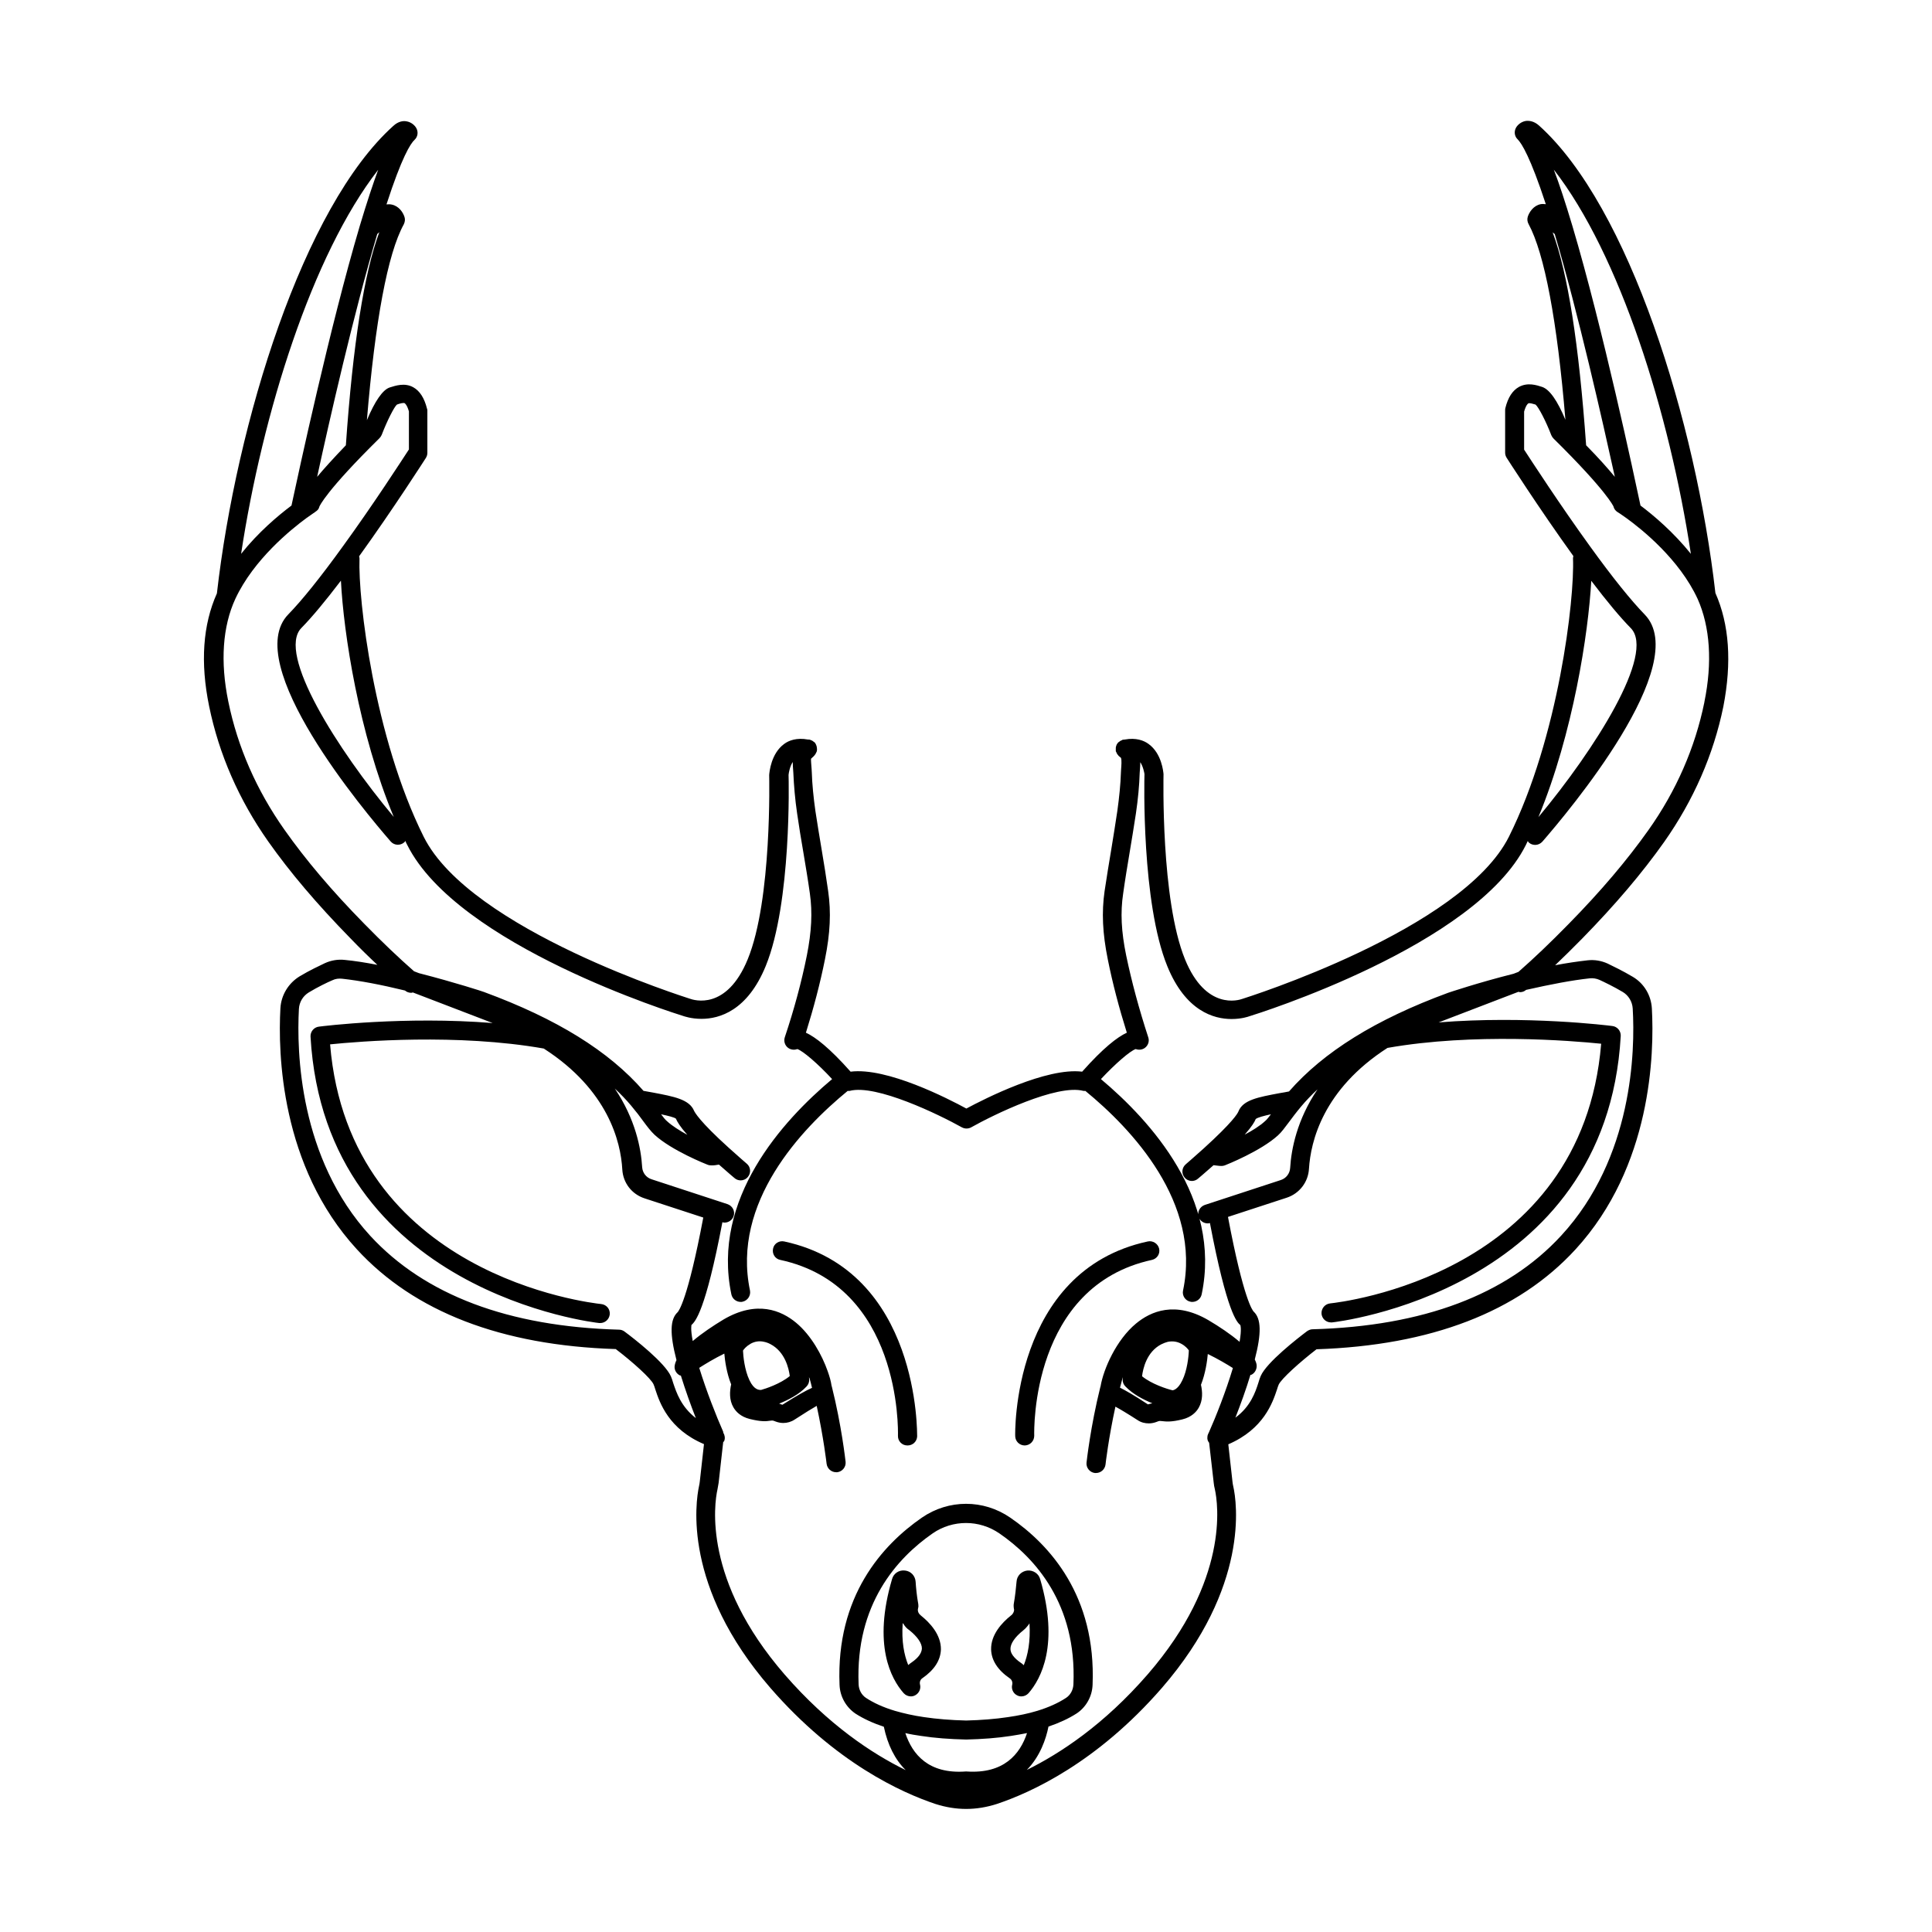 <?xml version="1.0" encoding="UTF-8"?>
<!-- Uploaded to: ICON Repo, www.iconrepo.com, Generator: ICON Repo Mixer Tools -->
<svg fill="#000000" width="800px" height="800px" version="1.1" viewBox="144 144 512 512" xmlns="http://www.w3.org/2000/svg">
 <g>
  <path d="m416.22 560.21c-1.562 0.203-2.719 1.41-2.82 2.922-0.152 1.664-0.352 3.727-0.754 5.996-0.051 0.352 0 1.109 0.102 1.461 0 0.352-0.152 0.805-0.402 1.109 0 0.051-0.352 0.402-0.402 0.402-2.469 1.965-5.391 5.141-5.289 9.07 0.102 2.82 1.715 5.391 4.938 7.609 0.555 0.352 0.805 1.059 0.656 1.664-0.301 1.109 0.25 2.316 1.258 2.82 0.352 0.203 0.754 0.301 1.16 0.301 0.707 0 1.41-0.301 1.914-0.855 3.324-3.828 8.16-12.848 3.074-30.23-0.414-1.516-1.922-2.422-3.434-2.269zm-0.91 25.09c-0.25-0.25-0.504-0.453-0.805-0.656-1.762-1.211-2.719-2.469-2.719-3.629-0.051-1.41 1.211-3.223 3.375-4.938 0.555-0.453 1.008-0.957 1.309-1.359 0.102-0.152 0.25-0.352 0.352-0.504 0.305 4.836-0.453 8.465-1.512 11.086z"/>
  <path d="m388.01 572.1-0.402-0.402c-0.352-0.453-0.453-1.008-0.301-1.512 0.102-0.352 0.102-0.707 0.051-1.059-0.402-2.215-0.605-4.332-0.707-5.945-0.102-1.562-1.258-2.82-2.82-2.973-1.562-0.203-3.023 0.754-3.426 2.266-5.141 17.434-0.301 26.398 3.074 30.23 0.504 0.555 1.211 0.855 1.914 0.855 0.402 0 0.805-0.102 1.16-0.301 1.008-0.555 1.562-1.715 1.258-2.871-0.152-0.656 0.102-1.309 0.656-1.664 3.176-2.215 4.785-4.734 4.887-7.609 0.047-3.879-2.875-7.051-5.344-9.016zm-2.469 12.492c-0.301 0.203-0.555 0.402-0.855 0.656-1.059-2.621-1.812-6.195-1.461-11.133 0.102 0.152 0.203 0.301 0.301 0.402 0.352 0.555 0.805 1.059 1.41 1.461 2.168 1.715 3.426 3.527 3.375 4.938-0.098 1.258-1.008 2.469-2.769 3.676z"/>
  <path d="m351.84 473c-1.359-0.301-2.719 0.555-2.973 1.914-0.301 1.359 0.555 2.719 1.914 2.973 31.941 6.902 31.234 44.941 31.188 46.602-0.051 1.41 1.059 2.57 2.469 2.57h0.102c1.359 0 2.469-1.059 2.519-2.418-0.055-0.402 0.852-43.832-35.219-51.641z"/>
  <path d="m598.6 301.15c-5.188-45.395-22.871-102.43-46.754-123.89-1.359-1.211-2.672-1.309-3.477-1.211-1.258 0.203-2.215 1.059-2.621 1.812-0.555 1.008-0.402 2.266 0.453 3.074 1.059 1.059 3.375 4.734 7.457 17.18-0.453-0.051-0.957-0.102-1.41 0-1.863 0.402-2.973 2.066-3.375 3.324-0.203 0.656-0.102 1.359 0.203 1.914 4.231 7.809 7.609 25.746 9.773 51.891-2.117-5.039-4.18-8.062-6.195-8.715-1.41-0.453-3.777-1.258-6.098 0-1.715 0.957-2.922 2.769-3.629 5.644-0.051 0.203-0.051 0.402-0.051 0.605v11.184c0 0.504 0.152 0.957 0.402 1.359 0.102 0.152 8.566 13.402 17.684 26.047-0.051 0.203-0.102 0.402-0.102 0.605 0.453 10.832-3.828 47.41-16.977 73.758-12.395 24.738-69.879 42.723-70.633 42.977-0.957 0.352-9.672 3.125-15.215-10.48-6.449-15.82-5.691-48.516-5.691-49.07-0.051-0.555-0.453-5.492-3.981-8.012-1.211-0.906-3.324-1.715-6.297-1.16-0.203 0.051-0.352 0-0.504 0.051-0.102 0-0.152 0.051-0.203 0.102-0.152 0.051-0.301 0.152-0.453 0.203-0.152 0.102-0.301 0.203-0.402 0.301-0.051 0.051-0.152 0.051-0.203 0.152-0.051 0.051-0.102 0.152-0.152 0.203-0.102 0.152-0.203 0.25-0.25 0.402-0.051 0.152-0.102 0.301-0.152 0.453s-0.051 0.301-0.051 0.453v0.504 0.25c0 0.051 0.051 0.152 0.102 0.203 0.051 0.152 0.152 0.301 0.203 0.453 0.102 0.152 0.152 0.25 0.301 0.402 0.051 0.051 0.102 0.152 0.152 0.203l0.605 0.504c0.25 0.504 0.102 2.266 0.051 2.922l-0.051 0.906c-0.102 3.223-0.453 6.648-0.957 10.277-0.504 3.426-1.059 6.801-1.613 10.227-0.605 3.629-1.211 7.305-1.762 10.984-0.805 5.594-0.555 11.184 0.855 18.137 1.258 6.297 2.973 12.797 5.039 19.398-2.519 1.16-6.246 4.031-11.84 10.328-9.473-1.16-25.797 7.152-30.684 9.773-4.836-2.621-21.059-10.984-30.684-9.773-5.594-6.297-9.32-9.168-11.84-10.328 2.066-6.602 3.777-13.098 5.039-19.398 1.41-6.953 1.664-12.543 0.855-18.137-0.504-3.629-1.109-7.305-1.715-10.934-0.555-3.426-1.16-6.852-1.664-10.277-0.504-3.578-0.855-7.055-0.957-10.277l-0.051-0.906c-0.051-0.656-0.203-2.418-0.152-2.672l0.805-0.754c0.051-0.051 0.102-0.152 0.152-0.203 0.102-0.102 0.203-0.25 0.25-0.352 0.102-0.152 0.152-0.301 0.25-0.504 0-0.051 0.051-0.102 0.102-0.203v-0.25c0.051-0.152 0.051-0.352 0-0.504 0-0.152-0.051-0.301-0.051-0.453-0.051-0.152-0.102-0.301-0.152-0.453-0.051-0.152-0.152-0.301-0.25-0.453-0.051-0.051-0.051-0.152-0.152-0.203-0.051-0.051-0.102-0.051-0.152-0.102-0.152-0.102-0.25-0.203-0.402-0.301-0.152-0.102-0.301-0.152-0.453-0.203-0.051 0-0.102-0.051-0.203-0.102-0.152-0.051-0.301-0.051-0.453-0.051h-0.102c-2.973-0.555-5.09 0.25-6.297 1.16-3.477 2.519-3.93 7.457-3.981 8.262 0 0.301 0.805 33-5.691 48.82-5.594 13.652-14.258 10.832-15.367 10.43-0.555-0.203-58.09-18.137-70.484-42.875-13.148-26.348-17.434-62.926-17.027-73.758 0-0.203-0.051-0.402-0.102-0.605 9.117-12.645 17.582-25.895 17.684-26.047 0.25-0.402 0.402-0.855 0.402-1.359v-11.133c0-0.203 0-0.402-0.102-0.605-0.707-2.82-1.914-4.684-3.629-5.644-2.266-1.258-4.637-0.453-6.246 0.051-1.863 0.605-3.93 3.629-6.047 8.664 2.168-26.199 5.492-44.133 9.773-51.891 0.301-0.605 0.402-1.309 0.203-1.914-0.402-1.309-1.512-2.922-3.375-3.324-0.453-0.102-0.957-0.102-1.41-0.051 4.031-12.445 6.348-16.121 7.457-17.129 0.855-0.805 1.008-2.066 0.453-3.074-0.402-0.754-1.359-1.613-2.621-1.812-0.805-0.152-2.117-0.051-3.477 1.211-23.879 21.461-41.562 78.492-46.754 123.89-3.727 8.312-4.434 18.34-2.066 29.875 2.621 12.797 7.91 24.836 15.668 35.871 5.793 8.211 12.898 16.574 21.715 25.594 2.519 2.621 4.887 4.938 7.203 7.106-3.125-0.605-5.996-1.059-8.613-1.309-1.812-0.203-3.629 0.102-5.289 0.855-1.359 0.656-4.082 1.914-6.75 3.527-2.922 1.812-4.836 4.938-5.039 8.414-0.656 11.84 0 41.816 20.254 63.883 15.215 16.574 38.34 25.492 68.617 26.449 4.434 3.375 9.371 7.809 10.027 9.371 0.152 0.352 0.301 0.805 0.453 1.309 1.16 3.527 3.527 10.531 12.898 14.508l-1.109 9.926c-0.051 0.402-0.102 0.805-0.203 1.211-0.906 4.231-4.332 26.652 18.895 53.453 17.281 19.902 34.863 27.809 43.781 30.781 2.672 0.855 5.391 1.309 8.113 1.309 2.719 0 5.441-0.453 8.113-1.309 8.918-2.973 26.5-10.883 43.781-30.781 23.227-26.801 19.852-49.223 18.895-53.402-0.102-0.402-0.152-0.805-0.203-1.211l-1.109-9.926c9.371-4.031 11.738-11.035 12.898-14.508 0.152-0.504 0.301-0.957 0.453-1.309 0.707-1.562 5.644-5.996 10.027-9.371 30.277-1.008 53.402-9.875 68.617-26.449 20.254-22.066 20.906-51.992 20.254-63.883-0.203-3.477-2.066-6.602-5.039-8.363-2.621-1.562-5.34-2.871-6.699-3.527-1.664-0.754-3.477-1.059-5.289-0.855-2.621 0.301-5.492 0.707-8.613 1.309 2.316-2.215 4.684-4.535 7.203-7.106 8.766-8.969 15.871-17.332 21.715-25.594 7.758-11.035 13.047-23.074 15.668-35.871 2.273-11.742 1.566-21.766-2.109-30.078zm-6.5-10.379c-4.586-5.691-9.723-10.078-13.352-12.797-1.613-7.559-9.977-46.953-18.035-74.059-1.914-6.398-3.527-11.285-4.938-14.965 17.48 22.469 30.68 64.59 36.324 101.82zm-36.074-84.742c6.246 21.109 12.645 49.473 15.922 64.336-1.762-2.117-4.18-4.887-7.609-8.363-1.914-26.852-4.887-45.797-8.867-56.426zm9.676 91.895c4.133 5.441 7.656 9.672 10.48 12.543 6.602 6.75-9.574 32.195-24.484 50.078 9.215-22.266 13.246-48.816 14.004-62.621zm-317.35 62.574c-14.914-17.836-31.086-43.328-24.484-50.078 2.82-2.871 6.297-7.055 10.48-12.543 0.703 13.852 4.734 40.402 14.004 62.621zm-12.695-98.496c-3.375 3.527-5.844 6.246-7.609 8.363 3.223-14.863 9.672-43.227 15.922-64.336l0.555-0.504c-3.981 10.633-7.004 29.625-8.867 56.477zm3.676-58.09c-7.91 26.703-16.223 65.395-18.086 74.059-3.629 2.719-8.816 7.106-13.352 12.797 5.644-37.18 18.793-79.25 36.324-101.77-1.359 3.68-2.969 8.516-4.887 14.914zm83.078 306.62c-0.203-0.707-0.402-1.309-0.605-1.762-1.562-3.629-9.773-10.027-12.293-11.891-0.402-0.301-0.906-0.504-1.461-0.504-29.27-0.805-51.438-9.168-65.898-24.836-18.941-20.605-19.547-48.969-18.941-60.156 0.102-1.812 1.059-3.426 2.621-4.383 2.418-1.461 4.938-2.672 6.246-3.223 0.805-0.402 1.715-0.504 2.621-0.402 4.586 0.504 10.227 1.562 16.625 3.125 0.453 0.402 1.059 0.605 1.664 0.605 0.152 0 0.25-0.051 0.402-0.102l21.16 8.113c-23.277-1.863-44.941 0.805-46.047 0.957-1.309 0.152-2.266 1.309-2.215 2.621 3.879 67.812 75.824 75.875 76.527 75.926h0.25c1.258 0 2.367-0.957 2.519-2.266 0.152-1.41-0.855-2.621-2.266-2.769-2.769-0.301-66.754-7.508-71.844-68.82 7.859-0.805 33.754-2.922 56.629 1.109 17.078 10.984 20.402 24.738 20.809 32.043 0.203 3.578 2.519 6.551 5.894 7.656l15.566 5.09c-4.133 21.914-6.551 24.836-6.801 25.09-2.016 1.863-2.117 5.691-0.301 12.695-0.301 0.605-0.453 1.16-0.504 1.715-0.051 0.957 0.504 1.863 1.359 2.316 0.102 0.051 0.203 0.051 0.301 0.051 1.211 3.879 2.621 7.859 3.981 11.285-3.934-3.039-5.141-6.766-6-9.285zm96.48 86.855c-2.316 0.707-4.938 1.258-7.758 1.664-3.324 0.504-7.106 0.805-11.082 0.906-4.082-0.102-7.809-0.402-11.184-0.906-2.82-0.402-5.441-1.008-7.707-1.664-3.023-0.906-5.594-2.066-7.656-3.426-1.16-0.754-1.914-2.117-1.965-3.629-0.855-21.211 10.176-33.402 19.598-39.953 2.672-1.863 5.793-2.769 8.867-2.769 3.074 0 6.144 0.906 8.867 2.769 9.422 6.5 20.504 18.691 19.598 39.953-0.051 1.512-0.805 2.871-1.965 3.629-2.07 1.359-4.641 2.519-7.613 3.426zm-30.781 6.652c3.578 0.555 7.559 0.855 11.941 0.957 4.281-0.102 8.262-0.402 11.84-0.957 1.461-0.203 2.922-0.504 4.281-0.754-1.863 5.644-6.195 10.832-15.973 10.176h-0.152c-0.051 0-0.102-0.051-0.152 0-9.824 0.707-14.105-4.535-15.973-10.176 1.266 0.301 2.727 0.551 4.188 0.754zm177.14-200.77c0.906-0.102 1.812 0.051 2.621 0.402 1.309 0.605 3.828 1.812 6.195 3.223 1.512 0.906 2.519 2.57 2.621 4.383 0.656 11.234 0.051 39.551-18.941 60.156-14.41 15.668-36.578 24.031-65.898 24.836-0.504 0-1.008 0.203-1.461 0.504-2.469 1.863-10.73 8.262-12.293 11.891-0.203 0.453-0.402 1.059-0.605 1.762-0.805 2.519-2.066 6.297-6.098 9.27 1.359-3.477 2.82-7.457 3.981-11.336 0.102-0.051 0.203 0 0.301-0.051 0.855-0.453 1.359-1.359 1.359-2.316 0-0.555-0.203-1.109-0.504-1.715 1.812-6.953 1.715-10.832-0.301-12.695-0.25-0.25-2.672-3.176-6.801-25.09l15.566-5.09c3.375-1.109 5.691-4.133 5.894-7.656 0.453-7.254 3.727-21.059 20.809-32.043 22.824-4.031 48.77-1.914 56.629-1.109-5.09 61.312-69.074 68.52-71.844 68.82-1.359 0.152-2.367 1.359-2.266 2.769 0.152 1.309 1.211 2.266 2.519 2.266h0.25c0.707-0.051 72.699-8.113 76.527-75.926 0.051-1.309-0.906-2.469-2.215-2.621-1.109-0.152-22.773-2.82-46.047-0.957l21.16-8.113c0.152 0 0.25 0.102 0.402 0.102 0.605 0 1.16-0.203 1.613-0.605 6.598-1.496 12.191-2.555 16.824-3.059zm30.434-73.203c-2.469 12.09-7.457 23.527-14.863 33.957-5.691 8.012-12.594 16.172-21.211 24.938-4.785 4.887-9.07 8.969-13.199 12.594l-1.309 0.504c-9.422 2.367-17.18 4.988-17.332 5.039-19.195 7.055-33 15.668-42.168 26.148-0.855 0.152-1.715 0.352-2.519 0.453-5.594 1.059-9.672 1.762-10.883 4.836-0.203 0.555-1.562 2.871-9.219 9.824-2.621 2.367-4.734 4.18-4.734 4.18-1.059 0.906-1.211 2.469-0.301 3.527 0.504 0.605 1.211 0.906 1.914 0.906 0.555 0 1.16-0.203 1.613-0.605 0 0 1.812-1.512 4.133-3.578 0.656 0.051 1.309 0.203 2.117 0.203 0.301 0 0.555-0.051 0.855-0.152 0.402-0.152 9.523-3.777 14.105-7.961 0.957-0.855 1.812-2.066 2.922-3.527 0.855-1.16 1.914-2.57 3.223-4.133 1.309-1.562 2.769-3.074 4.332-4.535-5.441 8.062-6.953 15.82-7.254 20.859-0.102 1.461-1.059 2.719-2.469 3.176l-20.152 6.602c-1.309 0.453-2.066 1.863-1.613 3.176 0.352 1.059 1.309 1.715 2.418 1.715 0.203 0 0.352-0.051 0.555-0.102 4.535 23.879 7.203 26.348 8.062 27.055 0 0.051 0.402 0.957-0.203 4.434-2.418-2.066-5.441-4.082-8.262-5.742-8.816-5.141-15.266-2.367-19.195 0.906-5.238 4.332-8.613 12.09-9.371 16.574-0.051 0.102-0.051 0.25-0.102 0.352-2.57 10.328-3.578 19.496-3.629 19.902-0.152 1.359 0.855 2.621 2.215 2.769h0.301c1.258 0 2.367-0.957 2.519-2.266 0-0.102 0.805-7.004 2.621-15.316 1.211 0.656 3.074 1.762 5.894 3.578 0.906 0.605 1.914 0.855 2.973 0.855 0.707 0 1.41-0.152 2.066-0.402 0.707-0.301 0.805-0.25 1.359-0.203 1.258 0.152 2.621 0.25 5.441-0.453 2.469-0.605 3.727-2.016 4.332-3.074 1.16-2.016 1.008-4.281 0.605-6.098 1.211-3.023 1.664-6.449 1.812-8.16 2.672 1.309 4.988 2.672 6.648 3.727-1.863 6.195-4.484 12.848-6.348 17.027l-0.152 0.301c-0.152 0.301-0.25 0.605-0.25 0.957-0.051 0.352 0 0.656 0.102 0.957l0.051 0.051c0.051 0.203 0.203 0.352 0.301 0.504l1.211 10.578c0.051 0.555 0.152 1.16 0.301 1.715 0.855 3.828 3.879 24.082-17.785 49.07-11.586 13.352-23.176 20.957-32.043 25.34 3.527-3.578 5.09-8.211 5.742-11.488 2.82-0.957 5.34-2.117 7.457-3.477 2.519-1.664 4.133-4.535 4.231-7.609 0.957-23.527-11.336-37.082-21.816-44.285-7.106-4.887-16.324-4.887-23.426 0-10.48 7.254-22.773 20.809-21.816 44.285 0.102 3.125 1.715 5.945 4.231 7.656 2.117 1.359 4.637 2.519 7.508 3.477 1.008 4.836 2.973 8.715 5.793 11.488-8.867-4.332-20.504-11.992-32.094-25.34-21.664-24.988-18.641-45.242-17.785-49.07 0.102-0.555 0.203-1.16 0.301-1.715l1.211-10.781c0.102-0.152 0.25-0.203 0.301-0.402 0.25-0.707 0.102-1.461-0.25-2.066-0.051-0.102-0.051-0.203-0.051-0.301-1.812-4.082-4.434-10.73-6.348-16.93 1.664-1.059 3.981-2.469 6.648-3.777 0.152 1.812 0.605 5.188 1.812 8.16-0.402 1.812-0.555 4.133 0.605 6.098 0.605 1.059 1.863 2.469 4.332 3.074 2.871 0.707 4.231 0.656 5.441 0.453 0.555-0.051 0.656-0.102 1.359 0.203 0.656 0.25 1.359 0.402 2.066 0.402 1.059 0 2.117-0.301 3.023-0.906 2.871-1.863 4.684-2.973 5.844-3.629 1.812 8.363 2.621 15.266 2.621 15.316 0.152 1.309 1.258 2.266 2.519 2.266h0.301c1.359-0.152 2.367-1.41 2.215-2.769-0.051-0.402-1.059-9.574-3.629-19.852-0.051-0.102-0.051-0.25-0.102-0.352-0.152-1.109-0.504-2.367-1.008-3.777-1.512-4.332-4.434-9.574-8.363-12.848-3.93-3.273-10.379-6.047-19.195-0.906-2.769 1.664-5.793 3.68-8.211 5.742-0.656-3.375-0.301-4.231-0.352-4.231 1.008-0.957 3.68-3.477 8.211-27.258 0.203 0.051 0.352 0.102 0.555 0.102 1.059 0 2.066-0.656 2.418-1.715 0.453-1.309-0.301-2.719-1.613-3.176l-20.152-6.602c-1.41-0.453-2.367-1.715-2.469-3.176-0.301-5.039-1.812-12.797-7.254-20.859 1.562 1.461 3.023 2.973 4.332 4.535 1.309 1.562 2.367 2.922 3.223 4.133 1.109 1.512 2.016 2.672 2.973 3.578 4.535 4.18 13.703 7.809 14.105 7.961 0.25 0.102 0.555 0.152 0.855 0.152 0.805 0.051 1.41-0.102 2.117-0.203 2.316 2.066 4.133 3.578 4.133 3.578 0.453 0.402 1.059 0.605 1.613 0.605 0.707 0 1.41-0.301 1.914-0.906 0.906-1.059 0.754-2.672-0.301-3.527 0 0-2.117-1.812-4.734-4.18-7.859-7.106-9.02-9.422-9.219-9.824-1.258-3.023-5.289-3.777-10.883-4.836-0.805-0.152-1.664-0.301-2.519-0.453-9.168-10.531-22.973-19.094-42.27-26.199-0.051-0.051-7.609-2.519-17.23-4.988l-1.309-0.504c-4.133-3.629-8.363-7.656-13.199-12.594-8.613-8.766-15.516-16.93-21.16-24.938-7.356-10.43-12.395-21.867-14.863-33.957-2.168-10.531-1.512-19.902 1.863-27.207 4.887-10.48 14.812-18.438 18.844-21.41 1.461-1.059 2.367-1.613 2.367-1.664 0.555-0.352 0.906-0.707 1.059-1.359 0.051-0.152 1.762-4.18 15.922-18.137 0.25-0.25 0.453-0.555 0.605-0.906 1.41-3.68 3.324-7.457 4.031-8.012 0.656-0.25 1.715-0.555 2.066-0.352 0.051 0.051 0.605 0.402 1.109 2.168v10.078c-1.812 2.769-9.422 14.559-17.48 25.645-5.996 8.312-10.883 14.359-14.461 18.035-12.797 13.047 20.355 52.445 27.105 60.207 0.906 1.059 2.519 1.16 3.578 0.25 0.152-0.102 0.203-0.25 0.301-0.402 0.152 0.352 0.301 0.707 0.504 1.059 13.352 26.703 71.039 44.688 73.305 45.395 0.051 0 1.914 0.707 4.684 0.707 4.785 0 12.191-2.168 17.027-14.008 6.852-16.777 6.098-49.473 6.047-50.633 0.051-0.605 0.352-2.266 1.109-3.426 0 0.707 0.051 1.41 0.102 2.066l0.051 0.754c0.152 3.426 0.453 7.055 1.008 10.832 0.504 3.477 1.059 6.902 1.664 10.379 0.605 3.629 1.211 7.203 1.715 10.832 0.707 4.988 0.453 10.078-0.805 16.426-1.41 7.004-3.375 14.309-5.844 21.664-0.352 1.059 0.051 2.215 0.906 2.82 0.707 0.504 1.613 0.605 2.418 0.301 1.512 0.504 5.441 3.879 9.219 7.961-13.148 11.035-31.992 31.738-26.703 57.031 0.25 1.211 1.309 2.016 2.469 2.016 0.152 0 0.352 0 0.504-0.051 1.359-0.301 2.215-1.613 1.965-2.973-4.887-23.328 13.602-42.824 25.895-52.898 0.203 0 0.352 0.051 0.504 0 7.004-1.863 23.832 6.348 29.773 9.672 0.402 0.203 0.805 0.301 1.211 0.301 0.402 0 0.855-0.102 1.211-0.301 5.894-3.324 22.723-11.539 29.773-9.672 0.203 0.051 0.352 0 0.504 0 12.293 10.078 30.781 29.574 25.895 52.898-0.301 1.359 0.605 2.719 1.965 2.973 0.152 0.051 0.352 0.051 0.504 0.051 1.16 0 2.215-0.805 2.469-2.016 5.289-25.293-13.551-45.996-26.703-57.031 3.828-4.082 7.707-7.457 9.219-7.961 0.805 0.301 1.715 0.203 2.418-0.301 0.906-0.656 1.258-1.812 0.906-2.82-2.418-7.406-4.383-14.66-5.844-21.664-1.309-6.348-1.562-11.438-0.805-16.426 0.504-3.629 1.109-7.254 1.715-10.883 0.555-3.426 1.16-6.902 1.664-10.328 0.555-3.777 0.906-7.457 1.008-10.832l0.051-0.707c0.051-0.656 0.102-1.359 0.102-2.066 0.754 1.16 1.059 2.769 1.109 3.176-0.051 1.41-0.805 34.059 6.047 50.883 4.836 11.891 12.293 14.008 17.027 14.008 2.672 0 4.484-0.656 4.484-0.656 2.469-0.754 60.156-18.793 73.504-45.445 0.152-0.352 0.352-0.707 0.504-1.059 0.102 0.152 0.203 0.301 0.301 0.402 1.059 0.906 2.621 0.805 3.578-0.25 6.75-7.758 39.902-47.105 27.105-60.207-3.578-3.68-8.465-9.723-14.461-18.035-8.062-11.133-15.668-22.871-17.48-25.645v-10.078c0.504-1.762 1.008-2.117 1.109-2.168 0.352-0.203 1.359 0.152 1.914 0.301 0.805 0.656 2.769 4.434 4.18 8.113 0.152 0.352 0.352 0.656 0.605 0.906 14.156 13.957 15.871 17.984 15.871 17.984 0.152 0.656 0.555 1.16 1.109 1.512 0.051 0 0.957 0.605 2.367 1.613 4.031 2.922 14.008 10.883 18.844 21.41 3.277 7.367 3.93 16.789 1.766 27.32zm-114.87 109.23c-0.605 0.754-1.109 1.461-1.562 1.812-1.359 1.258-3.375 2.519-5.391 3.578 1.914-2.168 2.621-3.375 2.922-4.133 0.457-0.402 2.168-0.855 4.031-1.258zm-23.477 70.48c-1.258 2.672-2.57 2.621-2.57 2.672-1.512-0.352-5.594-1.664-8.113-3.727 0.25-2.016 1.211-6.449 5.09-8.465 0.605-0.301 1.16-0.504 1.715-0.656 1.258-0.25 2.469-0.102 3.578 0.504 1.059 0.555 1.762 1.359 2.016 1.762-0.051 1.715-0.457 5.344-1.715 7.91zm-15.871-0.504c0.051-0.102 0.051-0.203 0.102-0.301-0.051 0.402-0.051 0.656-0.051 0.707 0 0.656 0.25 1.258 0.707 1.715 1.965 2.066 4.785 3.527 7.152 4.484-0.352 0.102-0.707 0.152-1.16 0.301-3.727-2.469-5.996-3.727-7.406-4.434 0.203-0.809 0.457-1.613 0.656-2.473zm-82.926 0c0.25 0.855 0.453 1.664 0.656 2.519-1.512 0.656-3.879 1.965-7.859 4.484-0.301-0.102-0.555-0.203-0.855-0.301 2.367-0.957 5.289-2.418 7.254-4.535 0.453-0.453 0.707-1.109 0.707-1.715 0-0.051 0-0.352-0.051-0.754 0.047 0.102 0.098 0.203 0.148 0.301zm-12.848 3.074c-0.453 0-1.812 0.102-3.074-2.57-1.309-2.719-1.664-6.449-1.715-7.859 0.25-0.402 0.906-1.16 1.863-1.715 0.051 0 0.102-0.051 0.152-0.102 1.109-0.605 2.316-0.805 3.578-0.504 0.504 0.102 1.109 0.301 1.664 0.605 3.879 2.016 4.887 6.449 5.141 8.465-2.469 2.066-6.5 3.379-7.609 3.68zm-26.5-73.051c1.863 0.402 3.527 0.805 3.93 1.16 0.352 0.805 1.059 2.066 3.023 4.281-2.016-1.109-4.031-2.367-5.34-3.578-0.504-0.402-1.008-1.059-1.613-1.863z"/>
  <path d="m448.16 473c-36.074 7.809-35.164 51.238-35.117 51.641 0.051 1.359 1.16 2.418 2.519 2.418h0.051c1.41-0.051 2.469-1.211 2.469-2.57-0.051-1.613-0.754-39.648 31.188-46.602 1.359-0.301 2.215-1.613 1.914-2.973-0.305-1.359-1.715-2.215-3.023-1.914z"/>
 </g>
</svg>